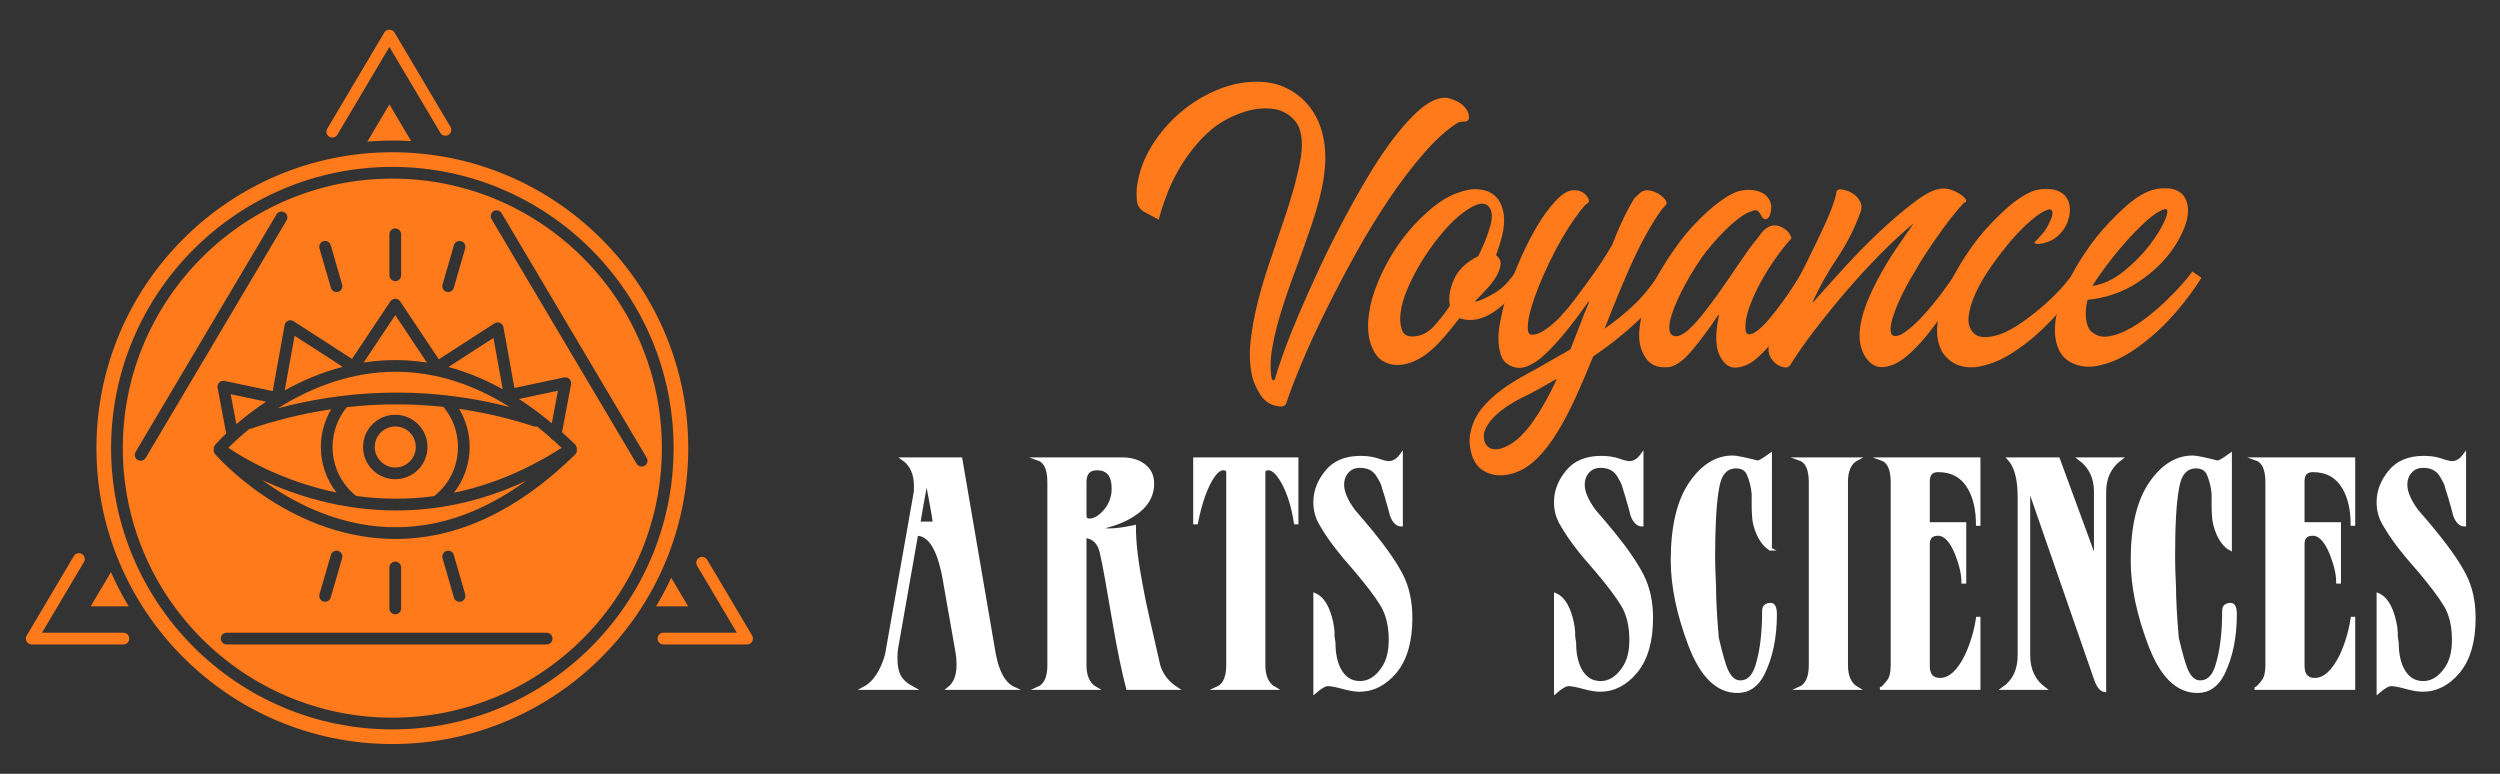 <?xml version="1.0" encoding="utf-8"?>
<!-- Generator: Adobe Illustrator 16.0.0, SVG Export Plug-In . SVG Version: 6.00 Build 0)  -->
<!DOCTYPE svg PUBLIC "-//W3C//DTD SVG 1.1//EN" "http://www.w3.org/Graphics/SVG/1.1/DTD/svg11.dtd">
<svg version="1.1" id="Calque_1" xmlns="http://www.w3.org/2000/svg" xmlns:xlink="http://www.w3.org/1999/xlink" x="0px" y="0px"
	 width="210px" height="65px" viewBox="0 0 210 65" enable-background="new 0 0 210 65" xml:space="preserve">
<rect x="0" y="0" width="210" height="65" fill="#333333" stroke="none"/>
<g>
	<g>
		<g>
			<path fill="#FF7A1B" d="M101.733,10.9c-0.567,0.483-1.091,1.035-1.574,1.654c-0.485,0.62-0.909,1.257-1.272,1.917
				c-0.364,0.661-0.674,1.332-0.927,2.019c-0.257,0.687-0.466,1.339-0.625,1.959l-1.212-0.646c-0.377-0.214-0.586-0.538-0.625-0.969
				c-0.039-0.431-0.035-0.847,0.02-1.251c0.163-1.156,0.571-2.268,1.231-3.331c0.66-1.062,1.453-1.992,2.382-2.784
				c0.928-0.793,1.95-1.427,3.066-1.896c1.118-0.471,2.241-0.707,3.372-0.707c0.886,0,1.681,0.162,2.382,0.484
				c0.699,0.322,1.29,0.753,1.775,1.292c0.617,0.673,1.054,1.472,1.31,2.402c0.257,0.927,0.345,1.903,0.264,2.925
				c-0.054,0.781-0.194,1.629-0.423,2.543c-0.229,0.914-0.521,1.87-0.87,2.865c-0.378,1.104-0.778,2.228-1.209,3.372
				c-0.432,1.144-0.815,2.254-1.15,3.329c-0.338,1.078-0.594,2.104-0.769,3.088c-0.175,0.982-0.194,1.861-0.059,2.645l0.079,0.119
				h0.162c0.163-0.564,0.411-1.317,0.746-2.258c0.337-0.944,0.754-2,1.251-3.169c0.498-1.174,1.05-2.409,1.655-3.715
				c0.606-1.305,1.252-2.61,1.938-3.916c0.685-1.306,1.384-2.562,2.1-3.772c0.71-1.211,1.426-2.295,2.137-3.25
				c0.714-0.953,1.406-1.75,2.078-2.381c0.675-0.633,1.306-1.028,1.9-1.189c0.296-0.083,0.578-0.088,0.848-0.023
				c0.267,0.07,0.55,0.185,0.846,0.346c0.458,0.295,0.727,0.639,0.809,1.029c0.079,0.389-0.042,0.583-0.365,0.583
				c-0.214,0-0.389,0.028-0.524,0.081c-0.914,0.564-1.869,1.42-2.863,2.564c-0.999,1.143-1.979,2.436-2.949,3.875
				c-0.968,1.439-1.904,2.975-2.806,4.601c-0.901,1.628-1.733,3.218-2.503,4.765c-0.765,1.547-1.43,2.992-1.996,4.336
				c-0.564,1.347-0.996,2.463-1.291,3.353c-0.055,0.24-0.229,0.362-0.524,0.362c-0.727-0.055-1.286-0.384-1.675-0.988
				c-0.392-0.604-0.641-1.22-0.749-1.837c-0.16-0.861-0.179-1.796-0.059-2.804c0.121-1.011,0.314-2.055,0.583-3.129
				c0.271-1.078,0.593-2.168,0.97-3.27c0.377-1.104,0.738-2.18,1.089-3.229c0.376-1.077,0.698-2.102,0.971-3.069
				c0.268-0.968,0.47-1.856,0.603-2.665c0.189-1.371,0.026-2.365-0.482-2.984c-0.513-0.62-1.186-0.971-2.02-1.049
				c-0.833-0.082-1.714,0.054-2.642,0.403C103.206,9.88,102.405,10.335,101.733,10.9z"/>
			<path fill="#FF7A1B" d="M124.053,25.31c0.271-0.053,0.742-0.268,1.413-0.646c0.673-0.375,1.292-0.994,1.857-1.855l0.806,0.523
				c-0.483,0.783-0.98,1.421-1.493,1.92c-0.511,0.497-1.01,0.879-1.491,1.15c-0.486,0.268-0.944,0.422-1.372,0.464
				c-0.432,0.04-0.825-0.007-1.173-0.143c-0.378,0.483-0.78,0.983-1.21,1.493c-0.431,0.511-0.873,0.955-1.331,1.333
				c-0.378,0.321-0.795,0.585-1.252,0.785c-0.459,0.201-0.908,0.311-1.352,0.325c-0.443,0.013-0.863-0.088-1.252-0.303
				c-0.391-0.217-0.706-0.605-0.948-1.173c-0.27-0.645-0.376-1.384-0.323-2.218c0.054-0.836,0.234-1.689,0.545-2.564
				c0.31-0.875,0.711-1.748,1.211-2.624c0.499-0.874,1.062-1.681,1.696-2.421c0.632-0.74,1.297-1.393,1.996-1.957
				c0.699-0.565,1.399-0.969,2.099-1.21c0.646-0.243,1.231-0.339,1.756-0.284s0.956,0.223,1.291,0.505
				c0.338,0.282,0.573,0.681,0.707,1.19c0.135,0.511,0.146,1.092,0.042,1.736c-0.055,0.321-0.136,0.659-0.244,1.009
				c-0.106,0.351-0.229,0.712-0.362,1.09c0.268,0.215,0.396,0.458,0.383,0.726c-0.014,0.27-0.107,0.572-0.281,0.908
				c-0.176,0.338-0.423,0.687-0.747,1.05c-0.323,0.362-0.66,0.722-1.01,1.069c-0.054,0.056-0.094,0.095-0.12,0.121
				C123.866,25.337,123.919,25.337,124.053,25.31z M118.807,28.257c0.618-0.053,1.157-0.329,1.613-0.826
				c0.458-0.5,0.861-1.003,1.211-1.515l0.164-0.243c-0.137-0.619-0.027-1.339,0.321-2.16c0.35-0.818,1.034-1.486,2.057-1.998
				c0.458-0.912,0.796-1.76,1.01-2.543c0.218-0.779,0.164-1.33-0.16-1.654c-0.243-0.242-0.586-0.274-1.028-0.102
				c-0.447,0.177-0.937,0.492-1.474,0.95c-0.54,0.456-1.084,1.028-1.636,1.715s-1.057,1.407-1.515,2.159
				c-0.456,0.755-0.847,1.514-1.17,2.28c-0.321,0.767-0.511,1.46-0.563,2.081c-0.054,0.428-0.016,0.86,0.121,1.289
				C117.89,28.122,118.24,28.31,118.807,28.257z"/>
			<path fill="#FF7A1B" d="M133.375,17.075c-0.025,0-0.052,0.016-0.08,0.04c-0.024,0.028-0.068,0.055-0.121,0.081
				c-0.268,0.297-0.578,0.695-0.928,1.192c-0.35,0.499-0.707,1.063-1.07,1.694c-0.361,0.633-0.711,1.298-1.05,1.997
				c-0.337,0.7-0.64,1.386-0.908,2.06c-0.267,0.674-0.483,1.307-0.646,1.896c-0.16,0.593-0.242,1.09-0.242,1.494
				c0,0.376,0.108,0.573,0.325,0.586c0.212,0.014,0.469-0.048,0.765-0.185c0.378-0.213,0.753-0.487,1.132-0.825
				c0.375-0.337,0.606-0.572,0.685-0.705c0.271-0.271,0.592-0.653,0.971-1.15c0.374-0.499,0.767-1.025,1.168-1.576
				c0.404-0.551,0.789-1.102,1.15-1.653c0.363-0.554,0.667-1.044,0.908-1.475c0.593-1.56,1.227-2.881,1.896-3.956
				c0.084-0.052,0.161-0.121,0.246-0.201c0.079-0.08,0.147-0.148,0.201-0.2c0.213-0.163,0.443-0.229,0.686-0.202
				c0.241,0.026,0.469,0.094,0.685,0.202c0.217,0.106,0.404,0.241,0.566,0.401c0.162,0.161,0.256,0.299,0.281,0.404
				c0,0.135-0.025,0.215-0.079,0.242c-0.217,0.216-0.364,0.39-0.444,0.523c-0.082,0.137-0.147,0.231-0.201,0.283
				c-0.862,1.319-1.654,2.807-2.383,4.461c-0.725,1.656-1.425,3.357-2.1,5.105c0.862-0.593,1.684-1.256,2.463-1.998
				c0.779-0.739,1.533-1.674,2.262-2.805l0.847,0.523c-0.7,1.346-1.633,2.564-2.806,3.654c-1.171,1.09-2.417,2.079-3.731,2.967
				c-0.487,1.21-0.978,2.36-1.476,3.451c-0.497,1.088-1.016,2.074-1.554,2.945c-0.537,0.877-1.11,1.609-1.715,2.2
				c-0.607,0.589-1.259,0.994-1.958,1.212c-0.89,0.271-1.682,0.224-2.381-0.141c-0.7-0.365-1.117-1.058-1.252-2.082
				c-0.082-0.429-0.054-0.902,0.082-1.407c0.187-0.729,0.517-1.369,0.987-1.92c0.471-0.552,1.022-1.057,1.655-1.515
				c0.634-0.459,1.325-0.887,2.078-1.29c0.753-0.404,1.493-0.821,2.222-1.252c0.242-0.134,0.476-0.271,0.707-0.403
				c0.226-0.135,0.463-0.27,0.703-0.404c0.27-0.674,0.526-1.332,0.768-1.979c0.242-0.645,0.512-1.315,0.807-2.016h-0.078
				c-0.62,0.886-1.251,1.728-1.897,2.521c-0.649,0.796-1.252,1.447-1.815,1.959c-0.188,0.189-0.404,0.362-0.647,0.525
				c-0.24,0.161-0.491,0.296-0.745,0.404c-0.257,0.106-0.52,0.153-0.789,0.139c-0.269-0.015-0.538-0.1-0.808-0.263
				c-0.321-0.187-0.543-0.482-0.665-0.886c-0.122-0.404-0.183-0.835-0.183-1.293c0-0.456,0.048-0.922,0.142-1.391
				c0.094-0.473,0.183-0.884,0.264-1.233c0.269-1.05,0.645-2.165,1.129-3.351c0.484-1.182,1.01-2.266,1.574-3.248
				c0.565-0.98,1.143-1.782,1.737-2.401c0.591-0.62,1.129-0.901,1.612-0.847c0.19,0,0.371,0.047,0.547,0.141
				c0.174,0.093,0.307,0.202,0.4,0.324c0.098,0.119,0.155,0.234,0.185,0.34C133.483,16.902,133.458,16.995,133.375,17.075z
				 M130.754,31.888l-0.04-0.039c-0.512,0.296-1.009,0.578-1.496,0.848c-0.483,0.27-0.952,0.512-1.411,0.728
				c-0.324,0.161-0.687,0.367-1.091,0.624c-0.402,0.256-0.772,0.545-1.11,0.87c-0.333,0.32-0.598,0.661-0.785,1.026
				c-0.189,0.365-0.229,0.747-0.121,1.15c0.16,0.379,0.401,0.587,0.726,0.629c0.324,0.039,0.632-0.009,0.928-0.142
				c0.512-0.217,0.97-0.526,1.373-0.931c0.402-0.403,0.753-0.821,1.05-1.25C129.474,34.406,130.132,33.235,130.754,31.888z"/>
			<path fill="#FF7A1B" d="M146.778,17.884c-0.537,0.27-1.173,0.767-1.896,1.492c-0.729,0.728-1.374,1.482-1.942,2.261
				c-0.645,0.942-1.207,1.89-1.693,2.845c-0.484,0.957-0.808,1.784-0.967,2.484c-0.137,0.725-0.035,1.143,0.304,1.25
				c0.335,0.107,0.771-0.082,1.309-0.564c0.434-0.403,0.916-0.954,1.453-1.654c0.541-0.699,1.056-1.414,1.553-2.139
				c0.499-0.729,0.964-1.406,1.395-2.039s0.751-1.083,0.969-1.354c0.216-0.242,0.411-0.491,0.584-0.746
				c0.177-0.256,0.372-0.451,0.589-0.584c0.374-0.242,0.763-0.27,1.167-0.082c0.403,0.19,0.674,0.443,0.808,0.766
				c0.085,0.137,0.085,0.23,0,0.284c-0.35,0.376-0.746,0.874-1.189,1.493s-0.863,1.277-1.251,1.979
				c-0.39,0.699-0.722,1.404-0.987,2.118c-0.272,0.713-0.39,1.337-0.365,1.876c0,0.323,0.093,0.492,0.28,0.506
				c0.192,0.014,0.396-0.061,0.606-0.221c0.325-0.218,0.675-0.547,1.049-0.989c0.381-0.445,0.746-0.915,1.111-1.413
				c0.364-0.499,0.7-0.989,1.01-1.475c0.311-0.482,0.56-0.874,0.746-1.17c0.029,0.026,0.086,0.066,0.182,0.119
				c0.098,0.056,0.198,0.109,0.301,0.163c0.107,0.08,0.231,0.161,0.364,0.241c-0.35,0.699-0.716,1.388-1.11,2.061
				c-0.389,0.673-0.792,1.313-1.208,1.916c-0.417,0.605-0.836,1.15-1.251,1.635c-0.418,0.485-0.801,0.876-1.152,1.172
				c-0.455,0.403-0.967,0.651-1.534,0.746c-0.566,0.095-1.02-0.128-1.37-0.667c-0.54-0.754-0.62-1.989-0.245-3.715h-0.078
				c-0.755,1.132-1.486,2.121-2.199,2.968c-0.715,0.848-1.369,1.314-1.959,1.393c-0.915,0.082-1.562-0.187-1.937-0.807
				c-0.403-0.593-0.58-1.313-0.526-2.16c0.055-0.847,0.257-1.742,0.605-2.684c0.35-0.939,0.821-1.889,1.414-2.844
				c0.59-0.956,1.222-1.85,1.896-2.687c0.754-0.888,1.523-1.653,2.301-2.301c0.779-0.645,1.479-1.074,2.098-1.292
				c0.404-0.105,0.802-0.141,1.19-0.101c0.394,0.042,0.714,0.149,0.971,0.325c0.255,0.174,0.436,0.41,0.544,0.705
				c0.108,0.296,0.094,0.646-0.038,1.049c-0.08,0.216-0.188,0.337-0.326,0.363c-0.133,0.028-0.255-0.04-0.36-0.202
				c-0.028-0.081-0.068-0.153-0.123-0.22c-0.054-0.068-0.109-0.144-0.163-0.225c-0.133-0.107-0.288-0.125-0.461-0.059
				C147.065,17.768,146.91,17.829,146.778,17.884z"/>
			<path fill="#FF7A1B" d="M165.102,16.995c-0.083,0-0.162,0.055-0.24,0.16c-0.14,0.136-0.358,0.392-0.668,0.767
				c-0.312,0.38-0.66,0.834-1.05,1.374c-0.389,0.539-0.801,1.129-1.229,1.775c-0.432,0.646-0.837,1.305-1.211,1.979
				c-0.38,0.619-0.706,1.225-0.992,1.816c-0.281,0.592-0.5,1.131-0.661,1.612c-0.165,0.487-0.244,0.884-0.244,1.192
				c0,0.311,0.096,0.491,0.281,0.545c0.271,0.054,0.614-0.073,1.026-0.385c0.418-0.307,0.854-0.705,1.313-1.189
				c0.646-0.699,1.243-1.426,1.795-2.179c0.553-0.753,0.939-1.305,1.15-1.655l0.809,0.523c-0.403,0.675-0.862,1.395-1.369,2.16
				c-0.513,0.768-1.039,1.501-1.577,2.199c-0.537,0.701-1.087,1.319-1.653,1.858c-0.567,0.537-1.089,0.901-1.571,1.088
				c-0.701,0.271-1.259,0.271-1.679,0c-0.418-0.267-0.73-0.698-0.948-1.29c-0.161-0.484-0.217-1.012-0.161-1.576
				c0.053-0.564,0.177-1.129,0.364-1.693c0.187-0.564,0.411-1.115,0.667-1.654c0.255-0.539,0.505-1.023,0.746-1.455
				c0.403-0.725,0.832-1.424,1.292-2.098c0.457-0.673,0.938-1.373,1.453-2.1c-0.887,0.727-1.834,1.594-2.829,2.604
				s-1.96,2.066-2.907,3.17c-0.94,1.104-1.818,2.191-2.642,3.269c-0.818,1.075-1.484,2.032-1.997,2.866
				c-0.078,0.135-0.223,0.193-0.423,0.182c-0.2-0.014-0.401-0.082-0.604-0.201c-0.203-0.124-0.388-0.297-0.547-0.525
				c-0.161-0.229-0.246-0.518-0.246-0.867c0-0.244,0.096-0.605,0.286-1.092c0.188-0.484,0.429-1.049,0.724-1.696
				c0.296-0.645,0.63-1.328,0.989-2.056c0.364-0.726,0.736-1.455,1.11-2.18c0.591-1.186,1.134-2.301,1.615-3.35
				c0.482-1.052,0.809-1.926,0.972-2.626c0-0.187,0.054-0.296,0.158-0.321c0.107-0.054,0.299-0.047,0.564,0.019
				c0.272,0.069,0.521,0.183,0.746,0.345c0.232,0.16,0.412,0.377,0.545,0.645c0.139,0.27,0.139,0.58,0,0.93
				c-0.506,1.372-1.155,2.637-1.936,3.793c-0.779,1.157-1.47,2.383-2.06,3.675l0.039,0.04c0.808-0.916,1.709-1.918,2.704-3.008
				c0.998-1.088,1.996-2.1,2.991-3.027c0.995-0.929,1.929-1.721,2.806-2.382c0.871-0.66,1.577-1.028,2.115-1.11
				c0.404-0.08,0.838-0.014,1.296,0.201c0.452,0.218,0.752,0.432,0.886,0.647C165.181,16.849,165.181,16.94,165.102,16.995z"/>
			<path fill="#FF7A1B" d="M171.925,17.642c-0.349,0.133-0.797,0.428-1.335,0.888c-0.538,0.458-1.089,1.015-1.656,1.675
				c-0.561,0.659-1.111,1.372-1.654,2.141c-0.537,0.767-0.973,1.514-1.311,2.238c-0.337,0.727-0.54,1.395-0.603,1.998
				c-0.069,0.605,0.085,1.084,0.459,1.434c0.381,0.377,1.096,0.405,2.145,0.08c0.591-0.215,1.221-0.559,1.896-1.027
				c0.668-0.473,1.305-0.969,1.896-1.495c0.59-0.524,1.111-1.043,1.554-1.554c0.442-0.512,0.761-0.915,0.948-1.211l0.808,0.523
				c-0.271,0.432-0.591,0.902-0.971,1.414c-0.373,0.512-0.777,1.016-1.211,1.514c-0.428,0.497-0.895,0.982-1.393,1.453
				c-0.497,0.469-1.003,0.896-1.515,1.271c-0.319,0.243-0.684,0.491-1.088,0.747s-0.823,0.472-1.252,0.645
				c-0.428,0.178-0.873,0.311-1.329,0.404c-0.458,0.094-0.902,0.102-1.336,0.021c-0.615-0.107-1.135-0.396-1.555-0.868
				c-0.412-0.472-0.651-1.11-0.706-1.917c-0.024-0.673,0.077-1.398,0.303-2.181c0.232-0.78,0.527-1.532,0.893-2.259
				c0.358-0.727,0.753-1.406,1.167-2.039c0.418-0.633,0.789-1.15,1.11-1.554c0.7-0.862,1.469-1.669,2.301-2.423
				c0.834-0.753,1.616-1.264,2.339-1.533c0.404-0.134,0.863-0.181,1.376-0.139c0.512,0.037,0.926,0.219,1.251,0.543
				c0.374,0.43,0.497,0.994,0.365,1.693c-0.14,0.7-0.475,1.281-1.011,1.736c-0.271,0.216-0.536,0.37-0.808,0.463
				c-0.271,0.097-0.498,0.148-0.685,0.163c-0.191,0.014-0.318-0.007-0.388-0.062c-0.063-0.054-0.018-0.131,0.145-0.241
				c0.052-0.054,0.212-0.235,0.484-0.544c0.268-0.311,0.469-0.639,0.606-0.989c0.186-0.323,0.265-0.599,0.241-0.829
				C172.378,17.595,172.221,17.534,171.925,17.642z"/>
			<path fill="#FF7A1B" d="M175.353,25.188c-0.163,0.646-0.193,1.231-0.1,1.757c0.093,0.522,0.286,0.867,0.582,1.028
				c0.35,0.27,0.784,0.361,1.298,0.283c0.505-0.082,1.049-0.27,1.608-0.566c0.568-0.295,1.142-0.673,1.718-1.129
				c0.582-0.458,1.111-0.922,1.594-1.395c0.489-0.467,0.916-0.918,1.292-1.351c0.378-0.431,0.65-0.767,0.806-1.009l0.77,0.523
				c-0.272,0.432-0.584,0.895-0.948,1.395c-0.366,0.497-0.762,0.994-1.189,1.492c-0.435,0.5-0.895,0.984-1.392,1.453
				c-0.5,0.472-1.003,0.896-1.515,1.271c-1.135,0.863-2.183,1.414-3.147,1.655c-1.05,0.323-1.98,0.27-2.789-0.163
				c-0.808-0.428-1.251-1.251-1.329-2.461c-0.03-0.67,0.07-1.398,0.302-2.179c0.227-0.78,0.521-1.533,0.887-2.261
				c0.365-0.727,0.754-1.406,1.174-2.037c0.412-0.634,0.784-1.151,1.109-1.555c0.7-0.861,1.463-1.676,2.302-2.442
				c0.831-0.767,1.609-1.272,2.339-1.513c0.078-0.027,0.209-0.063,0.382-0.1c0.178-0.042,0.372-0.063,0.587-0.063
				c0.136,0,0.268,0,0.401,0c0.138,0,0.246,0.015,0.325,0.04c0.481,0.107,0.831,0.325,1.049,0.646
				c0.217,0.323,0.325,0.713,0.325,1.17c0,0.459-0.108,0.956-0.325,1.494c-0.218,0.539-0.513,1.09-0.886,1.654
				c-0.729,1.077-1.718,2.031-2.969,2.868C178.36,24.529,176.939,25.026,175.353,25.188z M181.852,17.56
				c-0.459,0.135-0.98,0.473-1.571,1.009c-0.592,0.538-1.189,1.146-1.779,1.817c-0.592,0.672-1.136,1.346-1.632,2.018
				c-0.499,0.672-0.871,1.211-1.112,1.615c0.917-0.135,1.804-0.553,2.666-1.252s1.585-1.439,2.176-2.22
				c0.592-0.78,1.018-1.479,1.274-2.098C182.129,17.829,182.122,17.534,181.852,17.56z"/>
		</g>
		<g>
			<g>
				<path fill="#FFFFFF" stroke="#FFFFFF" stroke-width="0.25" stroke-miterlimit="10" d="M75.313,54.477
					c-0.017,0.086-0.031,0.199-0.038,0.336c-0.01,0.144-0.015,0.294-0.015,0.469c0,0.658,0.104,1.175,0.313,1.544
					c0.206,0.375,0.585,0.705,1.141,0.998h-4.152c0.727-0.377,1.297-1.121,1.714-2.229c0.032-0.088,0.068-0.188,0.101-0.299
					c0.035-0.112,0.071-0.238,0.104-0.379l2.389-13.519c0.016-0.065,0.026-0.261,0.026-0.566c0-1.043-0.346-1.8-1.039-2.287h4.854
					l2.802,16.35c0.293,1.591,0.847,2.566,1.659,2.929h-5.474c0.519-0.413,0.778-1.068,0.778-1.968c0-0.384-0.026-0.72-0.078-1.015
					l-1.114-6.333c-0.451-2.417-1.212-3.63-2.284-3.63L75.313,54.477z M78.48,43.941c-0.037-0.328-0.109-0.797-0.222-1.401
					c-0.112-0.602-0.254-1.364-0.426-2.282c-0.036,0.261-0.093,0.581-0.171,0.976c-0.078,0.388-0.158,0.843-0.246,1.357
					l-0.232,1.351H78.48z"/>
				<path fill="#FFFFFF" stroke="#FFFFFF" stroke-width="0.25" stroke-miterlimit="10" d="M94.23,38.545
					c0.742,0,1.339,0.165,1.789,0.491c0.537,0.365,0.804,0.896,0.804,1.586c0,1.068-0.544,1.955-1.635,2.646
					c-0.795,0.521-1.833,0.9-3.112,1.141c0.206,0.034,0.401,0.063,0.582,0.082c0.182,0.014,0.351,0.023,0.507,0.023
					c0.57,0,1.28-0.096,2.127-0.284c0,0.658,0.047,1.396,0.142,2.216c0.097,0.822,0.239,1.727,0.428,2.711
					c0.14,0.782,0.334,1.724,0.585,2.831c0.25,1.107,0.548,2.414,0.894,3.92c0.244,0.795,0.737,1.435,1.479,1.916h-4.099
					c-0.365-1.363-0.752-3.261-1.167-5.68c-0.244-1.4-0.447-2.574-0.61-3.517c-0.167-0.942-0.309-1.667-0.429-2.169
					c-0.173-0.847-0.632-1.314-1.375-1.4v10.82c0,0.951,0.303,1.602,0.909,1.945h-4.854c0.605-0.26,0.909-0.909,0.909-1.945V40.489
					c0-1.088-0.303-1.736-0.909-1.944H94.23z M91.142,43.32c0,0.241,0.12,0.364,0.362,0.364c0.433,0,0.875-0.261,1.325-0.781
					c0.45-0.534,0.675-1.159,0.675-1.865c0-1.106-0.451-1.66-1.351-1.66c-0.677,0-1.012,0.368-1.012,1.111V43.32z"/>
				<path fill="#FFFFFF" stroke="#FFFFFF" stroke-width="0.25" stroke-miterlimit="10" d="M108.941,38.545v5.372h-0.13
					c-0.209-1.382-0.57-2.531-1.089-3.451c-0.417-0.73-0.804-1.088-1.17-1.088c-0.258,0-0.388,0.104-0.388,0.307v16.193
					c0,0.951,0.304,1.602,0.909,1.945h-4.854c0.605-0.26,0.909-0.909,0.909-1.945V39.685c0-0.202-0.13-0.307-0.388-0.307
					c-0.365,0-0.763,0.411-1.196,1.244c-0.431,0.865-0.779,1.966-1.036,3.295h-0.156v-5.372H108.941z"/>
				<path fill="#FFFFFF" stroke="#FFFFFF" stroke-width="0.25" stroke-miterlimit="10" d="M117.219,56.422
					c-0.865,1.039-1.878,1.558-3.034,1.558c-0.35,0-0.806-0.074-1.378-0.23c-0.571-0.157-0.995-0.239-1.271-0.239
					c-0.242,0-0.605,0.209-1.088,0.627v-8.198c0.482,0.208,0.862,0.671,1.141,1.401c0.224,0.604,0.354,1.201,0.391,1.788
					c-0.02,0.209,0.006,0.503,0.077,0.88c0,0.867,0.147,1.598,0.44,2.184c0.398,0.762,0.978,1.141,1.738,1.141
					c0.744,0,1.384-0.398,1.921-1.193c0.413-0.587,0.622-1.382,0.622-2.385c0-1.159-0.225-2.12-0.674-2.884
					c-0.262-0.43-0.57-0.885-0.935-1.363c-0.362-0.473-0.77-0.979-1.219-1.515c-0.831-0.95-1.376-1.599-1.636-1.947
					c-0.555-0.708-1.021-1.402-1.402-2.076c-0.309-0.534-0.465-1.131-0.465-1.789c0-0.918,0.328-1.774,0.983-2.57
					c0.642-0.794,1.594-1.193,2.854-1.193c0.522,0,0.972,0.063,1.353,0.18c0.5,0.176,0.838,0.26,1.011,0.26
					c0.397,0,0.752-0.217,1.065-0.647v5.889c-0.349,0-0.625-0.265-0.831-0.806c-0.053-0.188-0.104-0.388-0.155-0.597
					c-0.053-0.206-0.114-0.41-0.184-0.618c-0.032-0.156-0.09-0.352-0.167-0.588c-0.078-0.231-0.162-0.502-0.246-0.813
					c-0.036-0.09-0.089-0.195-0.157-0.328c-0.069-0.127-0.146-0.263-0.234-0.402c-0.31-0.516-0.812-0.776-1.504-0.776
					c-0.432,0-0.782,0.147-1.052,0.44c-0.269,0.294-0.4,0.668-0.4,1.117c0,0.606,0.312,1.331,0.934,2.177
					c0.26,0.294,0.519,0.597,0.777,0.909c0.262,0.313,0.519,0.626,0.78,0.932c1.14,1.4,1.964,2.601,2.466,3.585
					c0.518,1.021,0.775,2.215,0.775,3.577C118.515,53.861,118.084,55.366,117.219,56.422z"/>
				<path fill="#FFFFFF" stroke="#FFFFFF" stroke-width="0.25" stroke-miterlimit="10" d="M137.43,56.422
					c-0.863,1.039-1.875,1.558-3.034,1.558c-0.346,0-0.806-0.074-1.373-0.23c-0.572-0.157-0.998-0.239-1.273-0.239
					c-0.241,0-0.606,0.209-1.089,0.627v-8.198c0.482,0.208,0.861,0.671,1.142,1.401c0.223,0.604,0.354,1.201,0.388,1.788
					c-0.018,0.209,0.01,0.503,0.08,0.88c0,0.867,0.146,1.598,0.44,2.184c0.398,0.762,0.976,1.141,1.737,1.141
					c0.743,0,1.383-0.398,1.922-1.193c0.412-0.587,0.621-1.382,0.621-2.385c0-1.159-0.225-2.12-0.674-2.884
					c-0.26-0.43-0.572-0.885-0.937-1.363c-0.36-0.473-0.767-0.979-1.217-1.515c-0.833-0.95-1.378-1.599-1.637-1.947
					c-0.555-0.708-1.019-1.402-1.401-2.076c-0.309-0.534-0.465-1.131-0.465-1.789c0-0.918,0.326-1.774,0.984-2.57
					c0.639-0.794,1.59-1.193,2.854-1.193c0.521,0,0.971,0.063,1.35,0.18c0.501,0.176,0.838,0.26,1.013,0.26
					c0.398,0,0.754-0.217,1.064-0.647v5.889c-0.346,0-0.624-0.265-0.833-0.806c-0.052-0.188-0.103-0.388-0.155-0.597
					c-0.051-0.206-0.109-0.41-0.18-0.618c-0.034-0.156-0.091-0.352-0.17-0.588c-0.076-0.231-0.16-0.502-0.248-0.813
					c-0.033-0.09-0.084-0.195-0.154-0.328c-0.068-0.127-0.147-0.263-0.232-0.402c-0.313-0.516-0.816-0.776-1.506-0.776
					c-0.431,0-0.782,0.147-1.051,0.44c-0.27,0.294-0.402,0.668-0.402,1.117c0,0.606,0.313,1.331,0.933,2.177
					c0.26,0.294,0.521,0.597,0.781,0.909c0.26,0.313,0.518,0.626,0.776,0.932c1.144,1.4,1.964,2.601,2.465,3.585
					c0.521,1.021,0.781,2.215,0.781,3.577C138.73,53.861,138.295,55.366,137.43,56.422z"/>
				<path fill="#FFFFFF" stroke="#FFFFFF" stroke-width="0.25" stroke-miterlimit="10" d="M148.718,46.122
					c-0.397-0.207-0.742-0.625-1.035-1.244c-0.242-0.554-0.375-1.084-0.389-1.587c-0.02-0.293-0.029-0.586-0.029-0.88
					c0-0.313,0-0.615,0-0.909c-0.051-0.606-0.188-1.165-0.416-1.685c-0.189-0.398-0.525-0.596-1.008-0.596
					c-0.851,0-1.368,0.587-1.559,1.765c-0.122,0.673-0.206,1.497-0.259,2.461c-0.052,0.971-0.08,2.097-0.08,3.375
					c0,0.536,0.028,1.359,0.08,2.468c0,1.036,0.075,2.471,0.232,4.307c0.07,0.294,0.15,0.625,0.246,1
					c0.092,0.367,0.212,0.779,0.349,1.229c0.313,0.972,0.753,1.453,1.327,1.453c0.658,0,1.12-0.449,1.4-1.349
					c0.378-1.211,0.566-2.749,0.566-4.62c0-0.359,0.201-0.543,0.601-0.543c0.257,0,0.39,0.28,0.39,0.833
					c0,1.936-0.344,3.607-1.04,5.009c-0.501,0.983-1.217,1.475-2.154,1.475c-1.676,0-3.006-1.297-3.995-3.89
					c-0.985-2.594-1.478-4.975-1.478-7.139c0-2.814,0.511-4.969,1.529-6.461c1.002-1.468,2.191-2.206,3.556-2.206
					c0.291,0,0.989,0.144,2.078,0.417c0.104,0.032,0.464-0.171,1.087-0.622V46.122z"/>
				<path fill="#FFFFFF" stroke="#FFFFFF" stroke-width="0.25" stroke-miterlimit="10" d="M155.104,55.878
					c0,0.951,0.302,1.602,0.903,1.945h-4.852c0.606-0.26,0.909-0.909,0.909-1.945V40.489c0-1.088-0.303-1.736-0.909-1.944h4.852
					c-0.602,0.311-0.903,0.961-0.903,1.944V55.878z"/>
				<path fill="#FFFFFF" stroke="#FFFFFF" stroke-width="0.25" stroke-miterlimit="10" d="M158.034,57.823
					c0.104-0.033,0.303-0.241,0.597-0.619c0.208-0.28,0.312-0.719,0.312-1.326V40.489c0-1.088-0.302-1.736-0.908-1.944h8.198v5.499
					h-0.128c0-1.225-0.235-2.248-0.7-3.058c-0.573-0.971-1.438-1.452-2.594-1.452c-0.554,0-0.834,0.294-0.834,0.879v3.579h3.063
					v4.905h-0.156c0-0.673-0.181-1.468-0.545-2.387c-0.449-1.089-0.962-1.633-1.528-1.633c-0.554,0-0.834,0.274-0.834,0.827V55.93
					c0,0.763,0.332,1.141,0.988,1.141c0.811,0,1.549-0.662,2.203-1.998c0.469-1.017,0.78-2.067,0.937-3.136h0.128v5.887H158.034z"/>
				<path fill="#FFFFFF" stroke="#FFFFFF" stroke-width="0.25" stroke-miterlimit="10" d="M170.413,55.051
					c0,1.191,0.429,2.115,1.296,2.772h-3.427c0.886-0.619,1.326-1.547,1.326-2.772V41.738c0-1.503-0.284-2.569-0.857-3.193h4.15
					l3.116,8.486v-5.738c0-1.172-0.44-2.091-1.326-2.748h3.427c-0.882,0.657-1.326,1.585-1.326,2.778V58.01
					c-0.293-0.041-0.543-0.343-0.752-0.91l-5.627-16.217V55.051z"/>
				<path fill="#FFFFFF" stroke="#FFFFFF" stroke-width="0.25" stroke-miterlimit="10" d="M187.353,46.122
					c-0.397-0.207-0.743-0.625-1.036-1.244c-0.241-0.554-0.369-1.084-0.388-1.587c-0.02-0.293-0.029-0.586-0.029-0.88
					c0-0.313,0-0.615,0-0.909c-0.051-0.606-0.188-1.165-0.411-1.685c-0.191-0.398-0.53-0.596-1.013-0.596
					c-0.848,0-1.368,0.587-1.558,1.765c-0.124,0.673-0.208,1.497-0.26,2.461c-0.054,0.971-0.075,2.097-0.075,3.375
					c0,0.536,0.021,1.359,0.075,2.468c0,1.036,0.08,2.471,0.235,4.307c0.066,0.294,0.151,0.625,0.248,1
					c0.094,0.367,0.206,0.779,0.35,1.229c0.307,0.972,0.753,1.453,1.319,1.453c0.658,0,1.127-0.449,1.401-1.349
					c0.385-1.211,0.574-2.749,0.574-4.62c0-0.359,0.198-0.543,0.597-0.543c0.26,0,0.387,0.28,0.387,0.833
					c0,1.936-0.346,3.607-1.037,5.009c-0.502,0.983-1.221,1.475-2.151,1.475c-1.684,0-3.012-1.297-3.995-3.89
					c-0.992-2.594-1.483-4.975-1.483-7.139c0-2.814,0.511-4.969,1.534-6.461c1.004-1.468,2.188-2.206,3.555-2.206
					c0.293,0,0.983,0.144,2.073,0.417c0.104,0.032,0.468-0.171,1.088-0.622V46.122z"/>
				<path fill="#FFFFFF" stroke="#FFFFFF" stroke-width="0.25" stroke-miterlimit="10" d="M189.507,57.823
					c0.104-0.033,0.303-0.241,0.598-0.619c0.207-0.28,0.312-0.719,0.312-1.326V40.489c0-1.088-0.303-1.736-0.909-1.944h8.204v5.499
					h-0.134c0-1.225-0.231-2.248-0.7-3.058c-0.566-0.971-1.434-1.452-2.594-1.452c-0.555,0-0.828,0.294-0.828,0.879v3.579h3.059
					v4.905h-0.151c0-0.673-0.187-1.468-0.55-2.387c-0.45-1.089-0.957-1.633-1.529-1.633c-0.555,0-0.828,0.274-0.828,0.827V55.93
					c0,0.763,0.326,1.141,0.984,1.141c0.814,0,1.547-0.662,2.206-1.998c0.468-1.017,0.774-2.067,0.932-3.136h0.134v5.887H189.507z"
					/>
				<path fill="#FFFFFF" stroke="#FFFFFF" stroke-width="0.25" stroke-miterlimit="10" d="M206.527,56.422
					c-0.86,1.039-1.872,1.558-3.032,1.558c-0.347,0-0.806-0.074-1.375-0.23c-0.57-0.157-0.998-0.239-1.271-0.239
					c-0.241,0-0.605,0.209-1.088,0.627v-8.198c0.482,0.208,0.859,0.671,1.14,1.401c0.222,0.604,0.355,1.201,0.388,1.788
					c-0.018,0.209,0.01,0.503,0.081,0.88c0,0.867,0.147,1.598,0.441,2.184c0.397,0.762,0.974,1.141,1.735,1.141
					c0.743,0,1.383-0.398,1.923-1.193c0.411-0.587,0.619-1.382,0.619-2.385c0-1.159-0.222-2.12-0.671-2.884
					c-0.261-0.43-0.573-0.885-0.938-1.363c-0.359-0.473-0.768-0.979-1.217-1.515c-0.833-0.95-1.378-1.599-1.639-1.947
					c-0.554-0.708-1.017-1.402-1.401-2.076c-0.306-0.534-0.462-1.131-0.462-1.789c0-0.918,0.326-1.774,0.983-2.57
					c0.639-0.794,1.591-1.193,2.855-1.193c0.521,0,0.97,0.063,1.348,0.18c0.502,0.176,0.838,0.26,1.014,0.26
					c0.397,0,0.752-0.217,1.065-0.647v5.889c-0.349,0-0.625-0.265-0.834-0.806c-0.053-0.188-0.104-0.388-0.155-0.597
					c-0.054-0.206-0.111-0.41-0.181-0.618c-0.033-0.156-0.089-0.352-0.171-0.588c-0.075-0.231-0.16-0.502-0.245-0.813
					c-0.033-0.09-0.086-0.195-0.157-0.328c-0.064-0.127-0.146-0.263-0.23-0.402c-0.313-0.516-0.816-0.776-1.507-0.776
					c-0.431,0-0.78,0.147-1.05,0.44c-0.271,0.294-0.402,0.668-0.402,1.117c0,0.606,0.313,1.331,0.932,2.177
					c0.261,0.294,0.521,0.597,0.782,0.909c0.261,0.313,0.516,0.626,0.774,0.932c1.144,1.4,1.965,2.601,2.468,3.585
					c0.521,1.021,0.778,2.215,0.778,3.577C207.828,53.861,207.394,55.366,206.527,56.422z"/>
			</g>
		</g>
	</g>
	<g>
		<g>
			<path fill="#FF7A1B" d="M9.318,48.063L7.618,50.93h3.186C10.25,50.01,9.755,49.051,9.318,48.063z"/>
			<circle fill="#FF7A1B" cx="33.203" cy="37.546" r="1.723"/>
			<path fill="#FF7A1B" d="M32.957,62.5c13.706,0,24.856-11.151,24.856-24.856s-11.15-24.855-24.856-24.855
				c-13.705,0-24.856,11.15-24.856,24.855S19.251,62.5,32.957,62.5z M32.957,14.019c13.027,0,23.625,10.598,23.625,23.625
				S45.984,61.27,32.957,61.27c-13.027,0-23.625-10.599-23.625-23.626S19.93,14.019,32.957,14.019z"/>
			<path fill="#FF7A1B" d="M33.28,42.879c-4.646,0-8.556-1.299-11.24-2.544c2.448,1.777,6.136,3.767,10.552,3.941
				c3.951,0.156,7.839-1.151,11.601-3.885C40.3,42.213,36.603,42.879,33.28,42.879z"/>
			<path fill="#FF7A1B" d="M46.35,35.559l0.516-2.739l-3.276,0.693C44.518,34.113,45.438,34.795,46.35,35.559z"/>
			<path fill="#FF7A1B" d="M19.379,33.114l0.475,2.521c0.665-0.576,1.503-1.235,2.495-1.893L19.379,33.114z"/>
			<path fill="#FF7A1B" d="M36.49,41.672c0.01-0.01,0.015-0.022,0.025-0.032c1.242-1.006,1.954-2.498,1.954-4.094
				c0-1.23-0.433-2.425-1.219-3.368c-2.907-0.314-5.633-0.257-8.118,0.026c-0.771,0.939-1.197,2.124-1.197,3.342
				c0,1.608,0.721,3.104,1.977,4.11C31.92,41.936,34.131,41.992,36.49,41.672z M30.496,37.546c0-1.493,1.214-2.707,2.707-2.707
				c1.493,0,2.707,1.214,2.707,2.707c0,1.492-1.214,2.707-2.707,2.707C31.71,40.253,30.496,39.038,30.496,37.546z"/>
			<path fill="#FF7A1B" d="M32.543,30.259c1.111-0.046,2.215,0.023,3.313,0.195l-2.654-3.982l-2.656,3.984
				C31.194,30.356,31.859,30.285,32.543,30.259z"/>
			<path fill="#FF7A1B" d="M42.23,32.701l-0.779-4.315l-3.785,2.443C39.204,31.238,40.727,31.866,42.23,32.701z"/>
			<path fill="#FF7A1B" d="M28.789,30.816l-4.043-2.61l-0.827,4.582C25.333,32.001,26.968,31.286,28.789,30.816z"/>
			<path fill="#FF7A1B" d="M32.957,60.285c12.484,0,22.641-10.157,22.641-22.642S45.441,15.003,32.957,15.003
				S10.315,25.159,10.315,37.644S20.472,60.285,32.957,60.285z M45.921,54.133H19.038c-0.272,0-0.492-0.221-0.492-0.492
				c0-0.272,0.22-0.492,0.492-0.492h26.884c0.271,0,0.492,0.22,0.492,0.492C46.414,53.912,46.193,54.133,45.921,54.133z
				 M26.837,49.923l0.957-3.311c0.076-0.261,0.347-0.412,0.609-0.335c0.262,0.075,0.412,0.348,0.336,0.609l-0.957,3.309
				c-0.063,0.216-0.259,0.355-0.473,0.355c-0.045,0-0.091-0.006-0.137-0.019C26.912,50.456,26.762,50.184,26.837,49.923z
				 M32.71,51.111v-3.445c0-0.271,0.221-0.492,0.492-0.492c0.272,0,0.492,0.221,0.492,0.492v3.445c0,0.271-0.22,0.492-0.492,0.492
				C32.931,51.604,32.71,51.383,32.71,51.111z M37.509,46.277c0.261-0.077,0.534,0.074,0.609,0.335l0.958,3.311
				c0.076,0.261-0.075,0.533-0.336,0.609c-0.046,0.013-0.092,0.019-0.137,0.019c-0.214,0-0.41-0.14-0.473-0.355l-0.958-3.309
				C37.098,46.625,37.248,46.353,37.509,46.277z M41.462,17.732c0.233-0.139,0.536-0.062,0.674,0.173L54.32,38.449
				c0.139,0.234,0.062,0.535-0.172,0.674c-0.079,0.047-0.166,0.069-0.25,0.069c-0.168,0-0.332-0.086-0.424-0.24L41.29,18.407
				C41.152,18.173,41.229,17.87,41.462,17.732z M37.173,23.903l0.958-3.31c0.075-0.261,0.348-0.411,0.609-0.335
				c0.261,0.075,0.412,0.348,0.336,0.609l-0.958,3.31c-0.063,0.215-0.259,0.355-0.473,0.355c-0.045,0-0.091-0.007-0.137-0.021
				C37.248,24.438,37.098,24.165,37.173,23.903z M32.71,19.679c0-0.271,0.221-0.492,0.492-0.492c0.272,0,0.492,0.221,0.492,0.492
				v3.445c0,0.271-0.22,0.492-0.492,0.492c-0.271,0-0.492-0.221-0.492-0.492V19.679z M27.173,20.259
				c0.26-0.077,0.534,0.074,0.609,0.335l0.957,3.31c0.076,0.262-0.074,0.534-0.336,0.609c-0.045,0.014-0.092,0.021-0.136,0.021
				c-0.214,0-0.411-0.141-0.473-0.355l-0.957-3.31C26.762,20.606,26.912,20.334,27.173,20.259z M24.659,26.979l4.91,3.169
				l3.224-4.836c0.092-0.137,0.245-0.219,0.41-0.219s0.318,0.082,0.41,0.219l3.245,4.868l4.68-3.021
				c0.139-0.089,0.313-0.103,0.463-0.038c0.151,0.066,0.259,0.202,0.289,0.364l0.92,5.102l4.174-0.883
				c0.162-0.032,0.329,0.015,0.446,0.13s0.17,0.281,0.14,0.443l-0.76,4.032c0.369,0.332,0.738,0.673,1.104,1.033
				c0.013,0.013,0.018,0.029,0.029,0.043c0.011,0.013,0.025,0.021,0.035,0.035c0.009,0.014,0.011,0.029,0.018,0.044
				c0.016,0.029,0.028,0.06,0.038,0.092c0.009,0.03,0.016,0.059,0.018,0.089c0.003,0.032,0.003,0.063,0,0.095
				c-0.001,0.013,0.002,0.025,0,0.037c0.014,0.145-0.027,0.291-0.138,0.399c-4.801,4.711-9.873,7.097-15.085,7.097
				c-0.229,0-0.456-0.004-0.685-0.013c-8.506-0.341-14.239-6.837-14.479-7.113c-0.095-0.108-0.129-0.247-0.112-0.381
				c-0.001-0.009-0.002-0.017-0.003-0.025c-0.003-0.032,0.003-0.063,0.006-0.095c0.003-0.031,0.002-0.062,0.011-0.092
				c0.009-0.031,0.029-0.061,0.045-0.09c0.014-0.025,0.02-0.052,0.037-0.074c0.002-0.003,0.007-0.004,0.009-0.007
				c0.003-0.005,0.004-0.009,0.007-0.012c0.053-0.062,0.375-0.427,0.934-0.96l-0.724-3.84c-0.03-0.162,0.022-0.328,0.14-0.443
				c0.118-0.115,0.286-0.162,0.446-0.13l4.046,0.856l1.001-5.551c0.029-0.161,0.137-0.298,0.288-0.363
				C24.347,26.875,24.521,26.889,24.659,26.979z M11.813,38.704c-0.085,0-0.172-0.021-0.25-0.068
				c-0.234-0.139-0.311-0.44-0.173-0.675l11.833-19.952c0.138-0.234,0.441-0.311,0.675-0.172s0.311,0.441,0.172,0.676L12.237,38.464
				C12.145,38.618,11.981,38.704,11.813,38.704z"/>
			<path fill="#FF7A1B" d="M26.952,37.546c0-1.119,0.305-2.213,0.866-3.169c-2.568,0.385-4.849,0.989-6.748,1.636
				c-0.045,0.016-0.091,0.021-0.136,0.023c-0.804,0.657-1.398,1.226-1.75,1.584c1.147,0.776,4.453,2.794,9.08,3.752
				C27.42,40.288,26.952,38.954,26.952,37.546z"/>
			<path fill="#FF7A1B" d="M42.831,34.2c-3.333-2.101-6.759-3.098-10.238-2.958c-3.687,0.145-6.866,1.555-9.24,3.052
				C28.395,32.952,35.195,32.205,42.831,34.2z"/>
			<path fill="#FF7A1B" d="M44.836,35.815c-2.155-0.71-4.249-1.176-6.267-1.469c0.573,0.962,0.884,2.067,0.884,3.199
				c0,1.412-0.471,2.757-1.322,3.844c2.86-0.593,5.906-1.764,9.044-3.77c-0.229-0.217-0.458-0.43-0.688-0.636
				c-0.108-0.044-0.195-0.118-0.248-0.218c-0.376-0.33-0.754-0.647-1.134-0.948C45.019,35.839,44.928,35.845,44.836,35.815z"/>
			<path fill="#FF7A1B" d="M57.803,50.93l-1.42-2.396c-0.384,0.822-0.807,1.623-1.272,2.396H57.803z"/>
			<path fill="#FF7A1B" d="M34.54,11.856L32.71,8.771l-1.853,3.125c0.693-0.057,1.392-0.093,2.099-0.093
				C33.489,11.804,34.016,11.825,34.54,11.856z"/>
			<path fill="#FF7A1B" d="M58.73,46.849c-0.234,0.139-0.312,0.441-0.173,0.675l3.335,5.625h-6.167c-0.272,0-0.492,0.22-0.492,0.492
				c0,0.271,0.22,0.492,0.492,0.492h7.031c0.177,0,0.34-0.096,0.428-0.249c0.087-0.153,0.086-0.342-0.004-0.494l-3.776-6.368
				C59.266,46.788,58.964,46.711,58.73,46.849z"/>
			<path fill="#FF7A1B" d="M2.664,54.133h7.7c0.272,0,0.493-0.221,0.493-0.492c0-0.272-0.22-0.492-0.493-0.492H3.528l3.521-5.938
				c0.139-0.234,0.062-0.535-0.172-0.675c-0.234-0.138-0.535-0.061-0.674,0.172L2.241,53.39c-0.09,0.152-0.092,0.341-0.004,0.494
				S2.487,54.133,2.664,54.133z"/>
			<path fill="#FF7A1B" d="M27.913,11.557c0.168,0,0.332-0.087,0.424-0.242L32.71,3.94l4.281,7.218
				c0.138,0.234,0.44,0.312,0.674,0.173s0.311-0.441,0.172-0.675l-4.705-7.933c-0.177-0.299-0.669-0.299-0.847,0l-4.797,8.09
				c-0.139,0.232-0.062,0.535,0.172,0.674C27.741,11.534,27.828,11.557,27.913,11.557z"/>
		</g>
	</g>
</g>
</svg>
